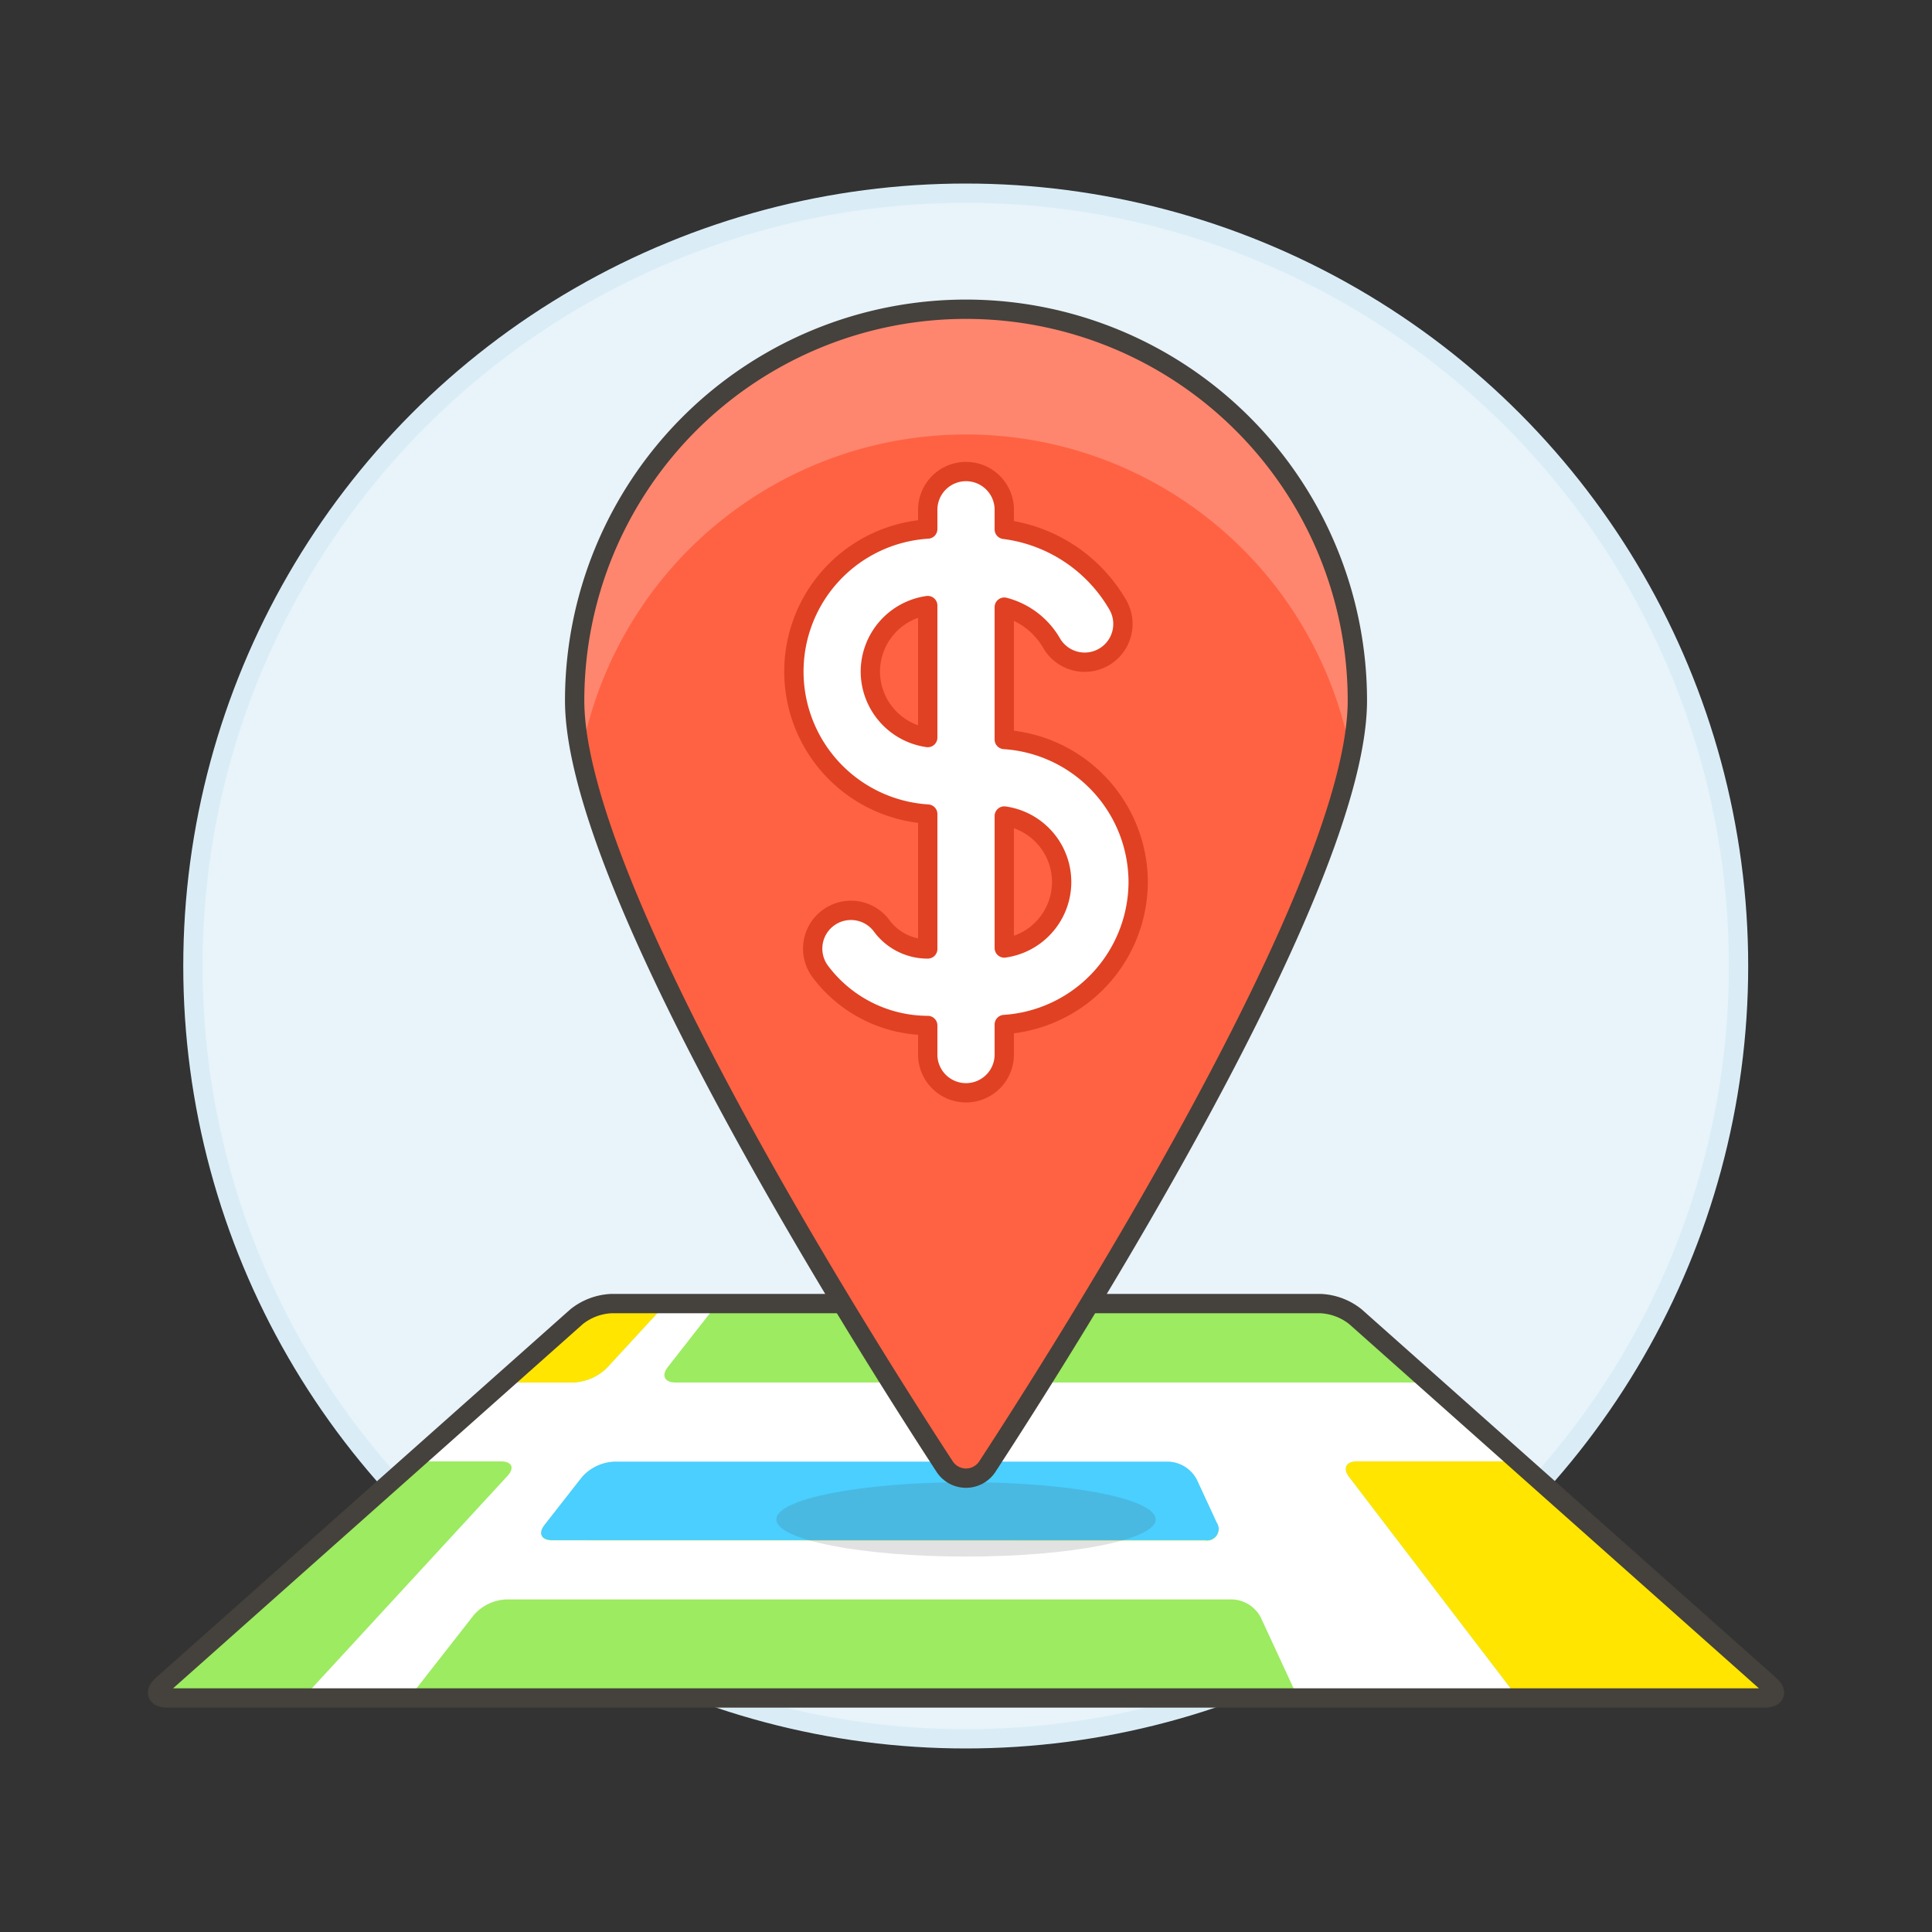 <svg xmlns="http://www.w3.org/2000/svg" viewBox="0 0 100 100"><rect x="0" y="0" width="100" height="100" fill="#333333" stroke="none"/><g class="nc-icon-wrapper"><defs/><circle class="a" cx="49.986" cy="50" r="40" fill="#e8f4fa" stroke="#daedf7" stroke-miterlimit="10"/><path class="b" d="M91.336 87.887c.561 0 .677-.305.258-.678L70.156 68.152a3.117 3.117 0 0 0-1.784-.678H31.628a3.117 3.117 0 0 0-1.784.678L8.406 87.209c-.419.373-.3.678.258.678z" style="" fill="#9ceb60"/><path class="c" d="M29.7 71.557a2.668 2.668 0 0 0 1.712-.751l3.07-3.332h-2.855a3.117 3.117 0 0 0-1.783.678l-3.83 3.405H29.7z" style="" fill="#ffe500"/><path class="d" d="M31.766 75.639a2.373 2.373 0 0 0-1.649.8l-1.935 2.475c-.346.442-.17.8.392.8h33.815a.6.6 0 0 0 .592-.926l-1.032-2.23a1.744 1.744 0 0 0-1.449-.927z" style="" fill="#4acfff"/><path class="c" d="M78.578 75.639h-8.35c-.561 0-.741.365-.4.811l8.741 11.437h12.767c.561 0 .677-.305.258-.678z" style="" fill="#ffe500"/><path class="e" d="M21.168 87.887l3.362-4.3a2.375 2.375 0 0 1 1.649-.8h37.627a1.745 1.745 0 0 1 1.449.926l1.933 4.177h11.381l-8.741-11.44c-.341-.446-.161-.811.4-.811h8.35l-4.592-4.082H52.627a1.123 1.123 0 0 1-1.1-1.018l-.236-3.065h-2.584l-.236 3.065a1.123 1.123 0 0 1-1.1 1.018H34.959c-.562 0-.738-.362-.392-.8l2.563-3.279h-2.649l-3.07 3.332a2.668 2.668 0 0 1-1.712.751h-3.685l-4.592 4.082h4.515c.562 0 .71.338.329.751l-10.592 11.5m12.9-8.165c-.562 0-.738-.362-.392-.8l1.935-2.475a2.373 2.373 0 0 1 1.649-.8H60.5a1.744 1.744 0 0 1 1.449.927l1.032 2.23a.6.6 0 0 1-.592.926z" style="" fill="#fff"/><path class="f" d="M91.336 87.887c.561 0 .677-.305.258-.678L70.156 68.152a3.117 3.117 0 0 0-1.784-.678H31.628a3.117 3.117 0 0 0-1.784.678L8.406 87.209c-.419.373-.3.678.258.678z" fill="none" stroke="#45413c" stroke-linecap="round" stroke-linejoin="round"/><ellipse class="g" cx="50" cy="78.643" rx="9.817" ry="1.925" fill="#45413c" opacity="0.15"/><g><path class="h" d="M50 16.006a20.257 20.257 0 0 1 20.257 20.256c0 9.6-14.921 33.16-19.151 39.647a1.32 1.32 0 0 1-2.212 0c-4.231-6.488-19.15-30.045-19.15-39.646A20.256 20.256 0 0 1 50 16.006z" style="" fill="#ff6242"/><path class="i" d="M50 22.488A20.261 20.261 0 0 1 69.927 39.1a14.272 14.272 0 0 0 .329-2.835 20.257 20.257 0 0 0-40.513 0 14.367 14.367 0 0 0 .329 2.83A20.261 20.261 0 0 1 50 22.488z" style="" fill="#ff866e"/><path class="f" d="M50 16.006a20.257 20.257 0 0 1 20.257 20.256c0 9.6-14.921 33.16-19.151 39.647a1.32 1.32 0 0 1-2.212 0c-4.231-6.488-19.15-30.045-19.15-39.646A20.256 20.256 0 0 1 50 16.006z" fill="none" stroke="#45413c" stroke-linecap="round" stroke-linejoin="round"/><path class="j" d="M58.912 45.652a7.414 7.414 0 0 0-6.931-7.376v-6.85a3.977 3.977 0 0 1 2.44 1.848 1.98 1.98 0 1 0 3.427-1.984 7.948 7.948 0 0 0-5.867-3.89v-1.057a1.981 1.981 0 0 0-3.961 0v1.04a7.391 7.391 0 0 0 0 14.753v6.982a2.947 2.947 0 0 1-2.379-1.191 1.981 1.981 0 1 0-3.168 2.379 6.972 6.972 0 0 0 5.547 2.773v1.459a1.981 1.981 0 1 0 3.961 0v-1.509a7.414 7.414 0 0 0 6.931-7.377zM45.049 34.76a3.46 3.46 0 0 1 2.971-3.416v6.832a3.461 3.461 0 0 1-2.971-3.416zm6.932 14.308v-6.831a3.449 3.449 0 0 1 0 6.831z" fill="#fff" stroke-linecap="round" stroke-linejoin="round" stroke="#e04122"/></g></g></svg>